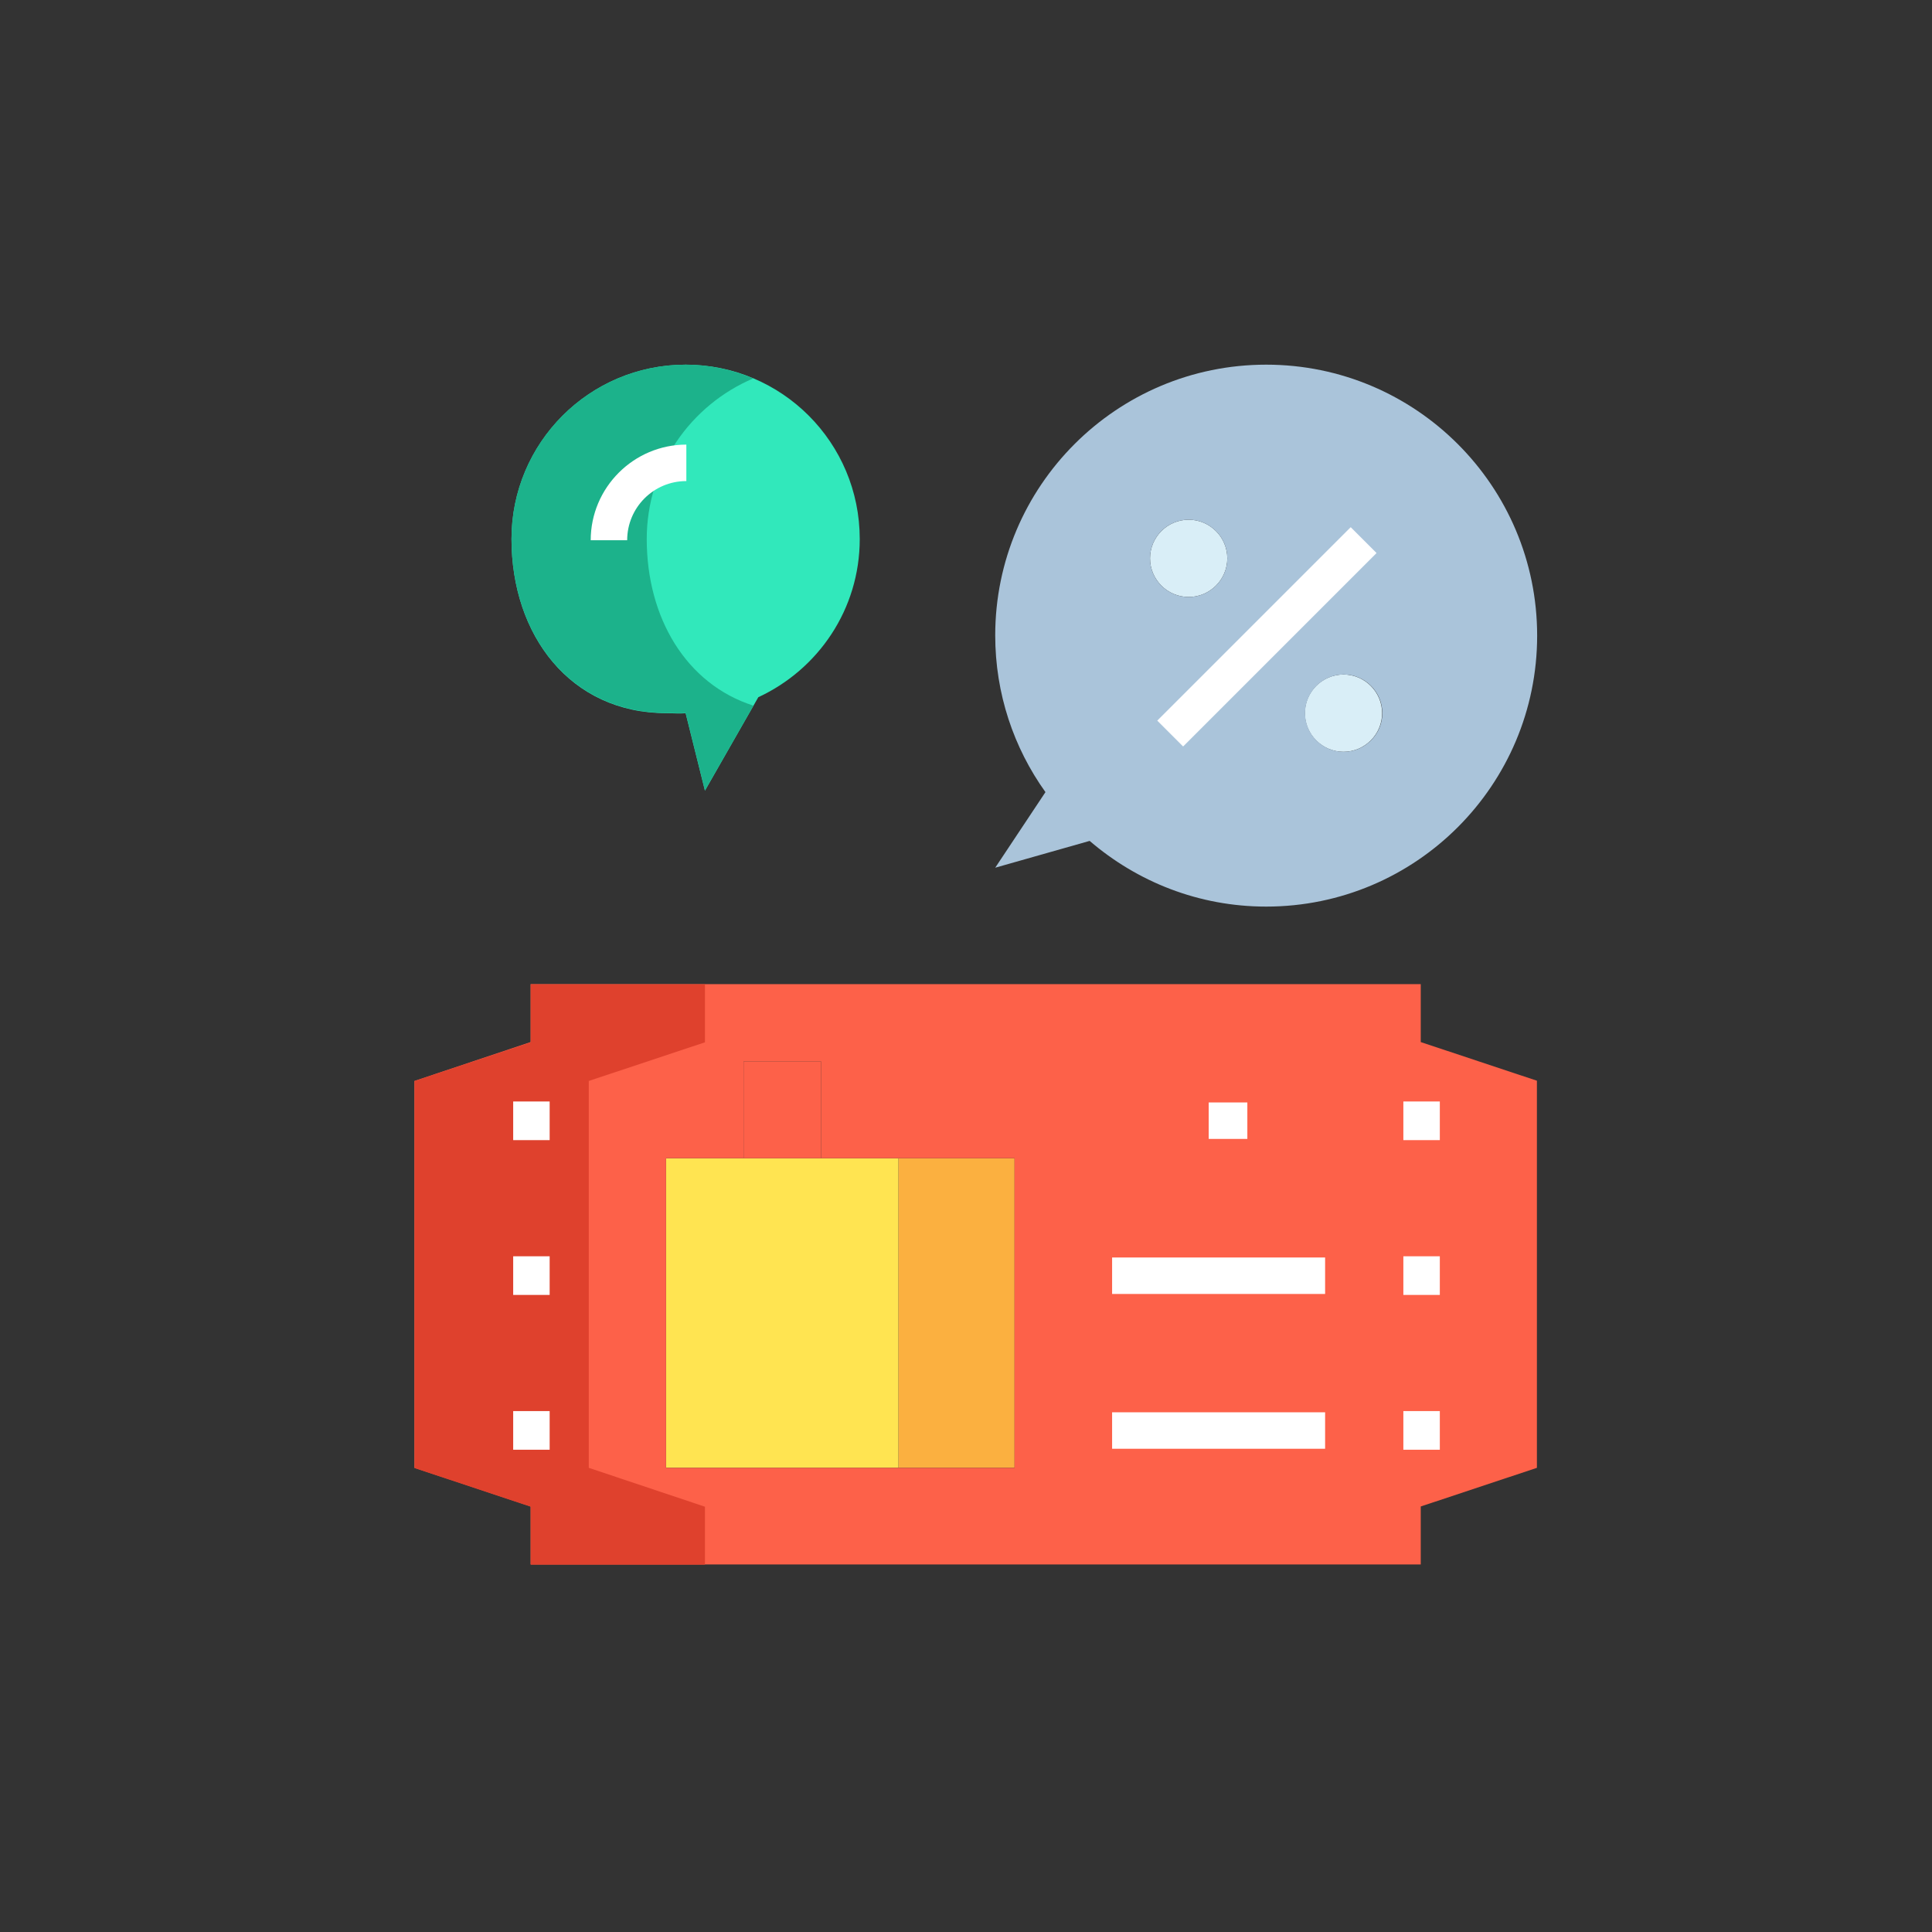 <?xml version="1.0" encoding="utf-8"?>
<!-- Generator: Adobe Illustrator 23.0.1, SVG Export Plug-In . SVG Version: 6.00 Build 0)  -->
<svg version="1.1" id="Layer_1" xmlns="http://www.w3.org/2000/svg" xmlns:xlink="http://www.w3.org/1999/xlink" x="0px" y="0px"
	 viewBox="0 0 800 800" style="enable-background:new 0 0 800 800;" xml:space="preserve">
<rect x="0" y="0" width="800" height="800" fill="#333333" stroke="none"/>
<style type="text/css">
	.st0{fill:#EFEFEF;}
	.st1{fill:#28AFCF;}
	.st2{fill:#A3D24B;}
	.st3{fill:#FF7773;}
	.st4{fill:#78E08F;}
	.st5{fill:#CCFC5C;}
	.st6{fill:#7DD0E2;}
	.st7{fill:#E6E6E6;}
	.st8{fill:#FFFFFF;}
	.st9{fill:#D93131;}
	.st10{fill:#70B568;}
	.st11{fill:#FFF5F5;}
	.st12{fill:#EFE2DD;}
	.st13{fill:#EA4444;}
	.st14{fill:#87C080;}
	.st15{fill:#B88A65;}
	.st16{fill:#A87A52;}
	.st17{fill:#FFB541;}
	.st18{fill:#FFA812;}
	.st19{fill:#7C8388;}
	.st20{fill:#6A7075;}
	.st21{fill:#FCD770;}
	.st22{fill:#B4DD7F;}
	.st23{fill:#FFC729;}
	.st24{fill:#C3B2EA;}
	.st25{fill:#AAB2BD;}
	.st26{fill:#92B55E;}
	.st27{fill:#FFB655;}
	.st28{fill:#FFE477;}
	.st29{fill:#EE8700;}
	.st30{fill:#CD2A00;}
	.st31{fill:#FF7956;}
	.st32{fill:#44FFE8;}
	.st33{fill:#FF3501;}
	.st34{fill:#FF3F62;}
	.st35{fill:#57A4FF;}
	.st36{fill:#DFB28B;}
	.st37{fill:#CF9E76;}
	.st38{fill:#ECC19C;}
	.st39{fill:#CCD1D9;}
	.st40{fill:#DBB596;}
	.st41{fill:#81C784;}
	.st42{fill:#FF9E80;}
	.st43{fill:#FFB74D;}
	.st44{fill:#E8834D;}
	.st45{fill:#D66E41;}
	.st46{fill:#F4E9D3;}
	.st47{fill:#E5D6BE;}
	.st48{fill:#FFE55A;}
	.st49{fill:#FFD91D;}
	.st50{fill:#FF4755;}
	.st51{fill:#FC2B3A;}
	.st52{fill:#98DB7C;}
	.st53{fill:#82D361;}
	.st54{fill:#FFD782;}
	.st55{fill:#AABECE;}
	.st56{fill:#CFDFE8;}
	.st57{fill:#E9686A;}
	.st58{fill:#CE93D8;}
	.st59{fill:#C087CC;}
	.st60{fill:#E2B9EA;}
	.st61{fill:#EEEEEE;}
	.st62{fill:#E0E0E0;}
	.st63{fill:#969595;}
	.st64{fill:#FFE7DE;}
	.st65{fill:#F9D8CD;}
	.st66{fill:#F48FB1;}
	.st67{fill:#525252;}
	.st68{fill:#F4C2B5;}
	.st69{fill:#FFF5F2;}
	.st70{fill:#F5F5F5;}
	.st71{fill:#F8BBD0;}
	.st72{fill:#F06292;}
	.st73{fill:#3F3F3F;}
	.st74{fill:#848484;}
	.st75{fill:#0096DC;}
	.st76{fill:#B48764;}
	.st77{fill:#D29B6E;}
	.st78{fill:#F0C087;}
	.st79{fill:#E6AF78;}
	.st80{fill:#D5DCED;}
	.st81{fill:#00AAF0;}
	.st82{fill:#C7CFE2;}
	.st83{fill:#966D50;}
	.st84{fill:#FFDC64;}
	.st85{fill:#C39772;}
	.st86{fill:#FFC850;}
	.st87{fill:#567C8E;}
	.st88{fill:#3D6372;}
	.st89{fill:#D3A059;}
	.st90{fill:#BA7C3E;}
	.st91{fill:#5AA2FF;}
	.st92{fill:#006AF8;}
	.st93{fill:#D2E7FA;}
	.st94{fill:#9DC8FF;}
	.st95{fill:#F1C600;}
	.st96{fill:#EFA628;}
	.st97{fill:#F95DAA;}
	.st98{fill:#E2ECF5;}
	.st99{fill:#54C8F2;}
	.st100{fill:#87D3D8;}
	.st101{fill:#4ABDC5;}
	.st102{fill:#C3E9EC;}
	.st103{fill:#C5D9EC;}
	.st104{fill:#00ACEA;}
	.st105{fill:#0EA8B2;}
	.st106{fill:#828187;}
	.st107{fill:#E0E0E2;}
	.st108{fill:#5F5E63;}
	.st109{fill:#C6C5CA;}
	.st110{fill:#FE90C5;}
	.st111{fill:#FFD4AC;}
	.st112{fill:#E2B48F;}
	.st113{fill:#FFCC9C;}
	.st114{fill:#4CAF50;}
	.st115{fill:#388E3C;}
	.st116{fill:#FFE082;}
	.st117{fill:#455A64;}
	.st118{fill:#FFCA28;}
	.st119{fill:#75E0F1;}
	.st120{fill:#3DC9D9;}
	.st121{fill:#AED45B;}
	.st122{fill:#9AC932;}
	.st123{fill:#E3F2FF;}
	.st124{fill:#FE73B1;}
	.st125{fill:#ED5151;}
	.st126{fill:#57555C;}
	.st127{fill:#C81E1E;}
	.st128{fill:#FEC459;}
	.st129{fill:#FF5D5D;}
	.st130{fill:#C9F3FF;}
	.st131{fill:#FFB954;}
	.st132{fill:#4DBAF6;}
	.st133{fill:#36D28F;}
	.st134{fill:#FCC49D;}
	.st135{fill:#A57A41;}
	.st136{fill:#DAC7FF;}
	.st137{fill:#F2EBFF;}
	.st138{fill:#BA98FF;}
	.st139{fill:#9C85D3;}
	.st140{fill:#A0A0A0;}
	.st141{fill:#8E8E8E;}
	.st142{fill:#CCCCCC;}
	.st143{fill:#F9F1EF;}
	.st144{fill:#FFD039;}
	.st145{fill:#FFAE47;}
	.st146{fill:#FF1D25;}
	.st147{fill:#BF161C;}
	.st148{fill:#E93234;}
	.st149{fill:#FFDE78;}
	.st150{fill:#E6C96C;}
	.st151{fill:#E7F5FD;}
	.st152{fill:#EF6256;}
	.st153{fill:#DA594F;}
	.st154{fill:#E1EFFB;}
	.st155{fill:#CCDFED;}
	.st156{fill:#2DE8E8;}
	.st157{fill:#11B9C1;}
	.st158{fill:#61AFF7;}
	.st159{fill:#55A2F0;}
	.st160{fill:#21D8DE;}
	.st161{fill:#2C5871;}
	.st162{fill:#1D4859;}
	.st163{fill:#AFB8C9;}
	.st164{fill:#FB5968;}
	.st165{fill:#CD2C5A;}
	.st166{fill:#92E0C0;}
	.st167{fill:#48C397;}
	.st168{fill:#ECECEC;}
	.st169{fill:#A3A3A3;}
	.st170{fill:#00D7DF;}
	.st171{fill:#006468;}
	.st172{fill:#D80027;}
	.st173{fill:#FF507D;}
	.st174{fill:#D23C69;}
	.st175{fill:#C3C6C7;}
	.st176{fill:#E9EEF2;}
	.st177{fill:#EB423F;}
	.st178{fill:#FFE17D;}
	.st179{fill:#FFC350;}
	.st180{fill:#FFD164;}
	.st181{fill:#FF8087;}
	.st182{fill:#E6646E;}
	.st183{fill:#FF593F;}
	.st184{fill:#FFFEFE;}
	.st185{fill:#FFDE66;}
	.st186{fill:#EBEBEB;}
	.st187{fill:#FF9C8C;}
	.st188{fill:#BDE660;}
	.st189{fill:#FDFEFC;}
	.st190{fill:#C4F236;}
	.st191{fill:#F9E109;}
	.st192{fill:#93999A;}
	.st193{fill:#656B76;}
	.st194{fill:#4891D3;}
	.st195{fill:#A1D51C;}
	.st196{fill:#7AB92D;}
	.st197{fill:#2D72BC;}
	.st198{fill:#FCBC04;}
	.st199{fill:#E59730;}
	.st200{fill:#57B7EB;}
	.st201{fill:#EBBF00;}
	.st202{fill:#CBA57C;}
	.st203{fill:#C49A6C;}
	.st204{fill:#A97C50;}
	.st205{fill:#FF9811;}
	.st206{fill:#58595B;}
	.st207{fill:#FF6243;}
	.st208{fill:#006DF0;}
	.st209{fill:#FF5023;}
	.st210{fill:#FFDC00;}
	.st211{fill:#FEC108;}
	.st212{fill:#F44335;}
	.st213{fill:#783E22;}
	.st214{fill:#37474F;}
	.st215{fill:#607D8B;}
	.st216{fill:#FFE0B2;}
	.st217{fill:#3F51B5;}
	.st218{fill:#DFC49C;}
	.st219{fill:#00BCD4;}
	.st220{fill:#60A917;}
	.st221{fill:#549414;}
	.st222{fill:#4FC1E9;}
	.st223{fill:#B27946;}
	.st224{fill:#FFEAA7;}
	.st225{fill:#F0D0B4;}
	.st226{fill:#D9EEF7;}
	.st227{fill:#AAC4DA;}
	.st228{fill:#31E8BB;}
	.st229{fill:#FBB040;}
	.st230{fill:#FFE451;}
	.st231{fill:#FD6149;}
	.st232{fill:#DF412D;}
	.st233{fill:#1CB28B;}
	.st234{fill:#FCB65F;}
	.st235{fill:#36A6CE;}
	.st236{fill:#FA3F68;}
	.st237{fill:#EA7988;}
	.st238{fill:#D26D7A;}
	.st239{fill:#BA8D4A;}
	.st240{fill:#967140;}
	.st241{fill:#EEF0F1;}
	.st242{fill:#D6D8D8;}
	.st243{fill:#FFE100;}
	.st244{fill:#FDCC00;}
	.st245{fill:#FFA800;}
	.st246{fill:#F4F4F4;}
	.st247{fill:#E5E5E5;}
</style>
<g>
	<path class="st226" d="M556.3,279.3c8.8,0,16,7.2,16,16s-7.2,16-16,16c-8.8,0-16-7.2-16-16S547.5,279.3,556.3,279.3z"/>
	<path class="st226" d="M492.2,215.2c8.8,0,16,7.2,16,16c0,8.8-7.2,16-16,16s-16-7.2-16-16C476.2,222.4,483.4,215.2,492.2,215.2z"/>
	<path class="st227" d="M524.3,151c61.9,0,112.2,50.2,112.2,112.2c0,61.9-50.2,112.2-112.2,112.2c-28,0-53.4-10.3-73.1-27.2
		l-39.1,11.1l20.8-31.3c-13.1-18.3-20.8-40.7-20.8-64.9C412.1,201.3,462.3,151,524.3,151z M572.4,295.3c0-8.8-7.2-16-16-16
		c-8.8,0-16,7.2-16,16s7.2,16,16,16C565.1,311.3,572.4,304.1,572.4,295.3z M508.2,231.2c0-8.8-7.2-16-16-16s-16,7.2-16,16
		c0,8.8,7.2,16,16,16S508.2,240,508.2,231.2z"/>
	<path class="st228" d="M356,223.2c0,29.1-17.2,54-42,65.5l-22.1,38.7l-8-32.1c-2.6,0.3-5.3,0-8,0c-39.8,0-64.1-32.3-64.1-72.1
		S244,151,283.9,151S356,183.3,356,223.2z"/>
	<path class="st229" d="M372,479.6h48.1v128.2H372V479.6z"/>
	<path class="st230" d="M372,607.8h-96.2V479.6H372V607.8z"/>
	<path class="st231" d="M307.9,439.5H340v40.1h-32.1V439.5z"/>
	<path class="st231" d="M372,479.6H340v-40.1h-32.1v40.1h-32.1v128.2h144.3V479.6H372z M219.7,431.5v-24h368.6v24l48.1,16v160.3
		l-48.1,16v24H219.7v-24l-48.1-16V447.6L219.7,431.5z"/>
	<path class="st232" d="M243.8,607.8V447.6l48.1-16v-24h-72.1v24l-48.1,16v160.3l48.1,16v24h72.1v-24L243.8,607.8z"/>
	<path class="st233" d="M267.8,223.2c0-29.9,18.2-55.5,44.1-66.5c-8.6-3.6-18.1-5.7-28-5.7c-39.8,0-72.1,32.3-72.1,72.1
		s24.3,72.1,64.1,72.1c2.7,0,5.4,0.3,8,0l8,32.1l20.1-35.1C284.1,283.3,267.8,255.8,267.8,223.2z"/>
	<path class="st8" d="M581.1,456.1h15.1v16h-15.1V456.1z"/>
	<path class="st8" d="M581.1,520.2h15.1v16h-15.1V520.2z"/>
	<path class="st8" d="M581.1,584.3h15.1v16h-15.1V584.3z"/>
	<path class="st8" d="M212.5,456.1h15.1v16h-15.1V456.1z"/>
	<path class="st8" d="M212.5,520.2h15.1v16h-15.1V520.2z"/>
	<path class="st8" d="M212.5,584.3h15.1v16h-15.1V584.3z"/>
	<path class="st8" d="M460.5,584.8h88.2v15.1h-88.2V584.8z"/>
	<path class="st8" d="M460.5,520.7h88.2v15.1h-88.2V520.7z"/>
	<path class="st8" d="M500.5,456.5h16v15.1h-16V456.5z"/>
	<path class="st8" d="M559.3,218.3L570,229l-80.1,80.1l-10.7-10.7L559.3,218.3z"/>
	<path class="st8" d="M259.7,223.7h-15.1c0-21.8,17.8-39.6,39.6-39.6v15.1C270.6,199.2,259.7,210.2,259.7,223.7z"/>
</g>
</svg>
